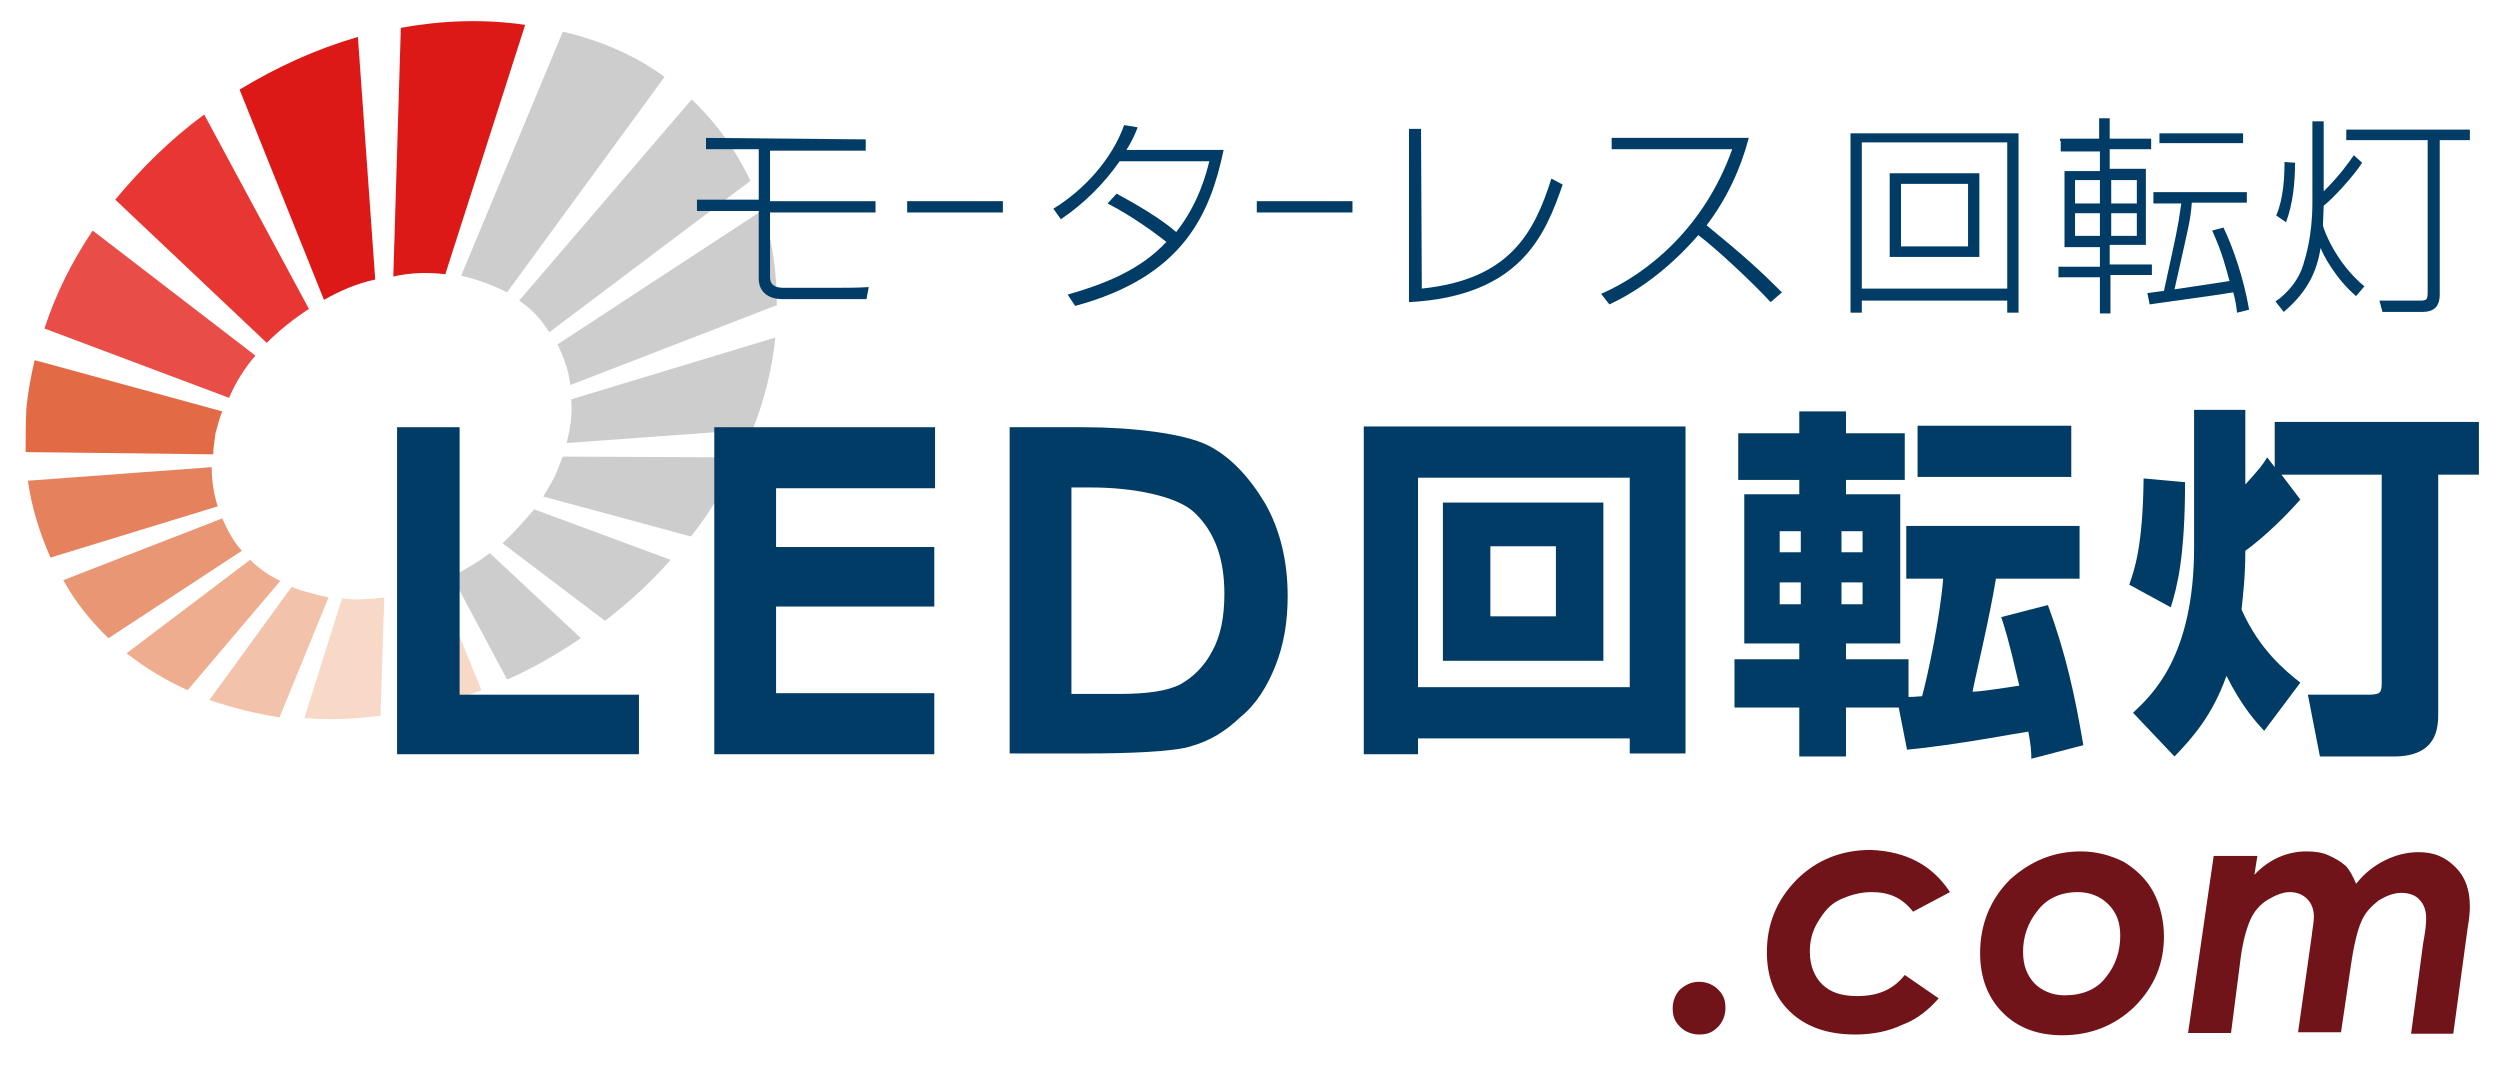 <?xml version="1.0" encoding="utf-8"?>
<!-- Generator: Adobe Illustrator 22.1.0, SVG Export Plug-In . SVG Version: 6.00 Build 0)  -->
<svg version="1.0" id="レイヤー_1" xmlns="http://www.w3.org/2000/svg" xmlns:xlink="http://www.w3.org/1999/xlink" x="0px"
	 y="0px" viewBox="0 0 331.8 141.9" style="enable-background:new 0 0 331.8 141.9;" xml:space="preserve">
<style type="text/css">
	.st0{fill:#CDCDCD;}
	.st1{fill:#E5815C;}
	.st2{fill:#E26B46;}
	.st3{fill:#F8D8C6;}
	.st4{fill:#EEAD8E;}
	.st5{fill:#E99674;}
	.st6{fill:#DC1916;}
	.st7{fill:#E83632;}
	.st8{fill:#E94D47;}
	.st9{fill:#F3C2AA;}
	.st10{fill:#701419;}
	.st11{fill:#003C65;}
</style>
<g>
	<path class="st0" d="M72.9,44.1l26.7-20.1c-1.9-4-4.5-7.7-7.8-10.8L68.9,39.9C70.6,41,71.9,42.5,72.9,44.1z"/>
	<path class="st0" d="M66.7,72.1l13.6,10.3c3.1-2.4,6-5,8.7-8.1l-18.1-6.7C69.5,69.2,68.2,70.7,66.7,72.1z"/>
	<path class="st0" d="M75.2,58.8L99.9,57c1.6-4,2.6-8.2,3-12.2L75.8,53C76,54.9,75.7,56.8,75.2,58.8z"/>
	<path class="st1" d="M28.1,62L3.7,63.8c0.5,3.6,1.6,7,3,10.2l22.2-6.8C28.4,65.7,28.1,63.9,28.1,62z"/>
	<path class="st2" d="M28.6,57.5c0.3-1,0.5-2,0.9-2.9L4.6,47.8c-0.5,2.1-0.9,4.3-1.1,6.4c-0.1,2-0.1,3.9-0.1,5.8l24.9,0.3
		C28.3,59.4,28.5,58.4,28.6,57.5z"/>
	<path class="st0" d="M75.7,51.1l27.4-10.6c0-4.4-0.6-8.6-1.9-12.6L74,45.7C74.8,47.4,75.5,49.2,75.7,51.1z"/>
	<path class="st0" d="M73.6,63.3c-0.5,0.9-1,1.8-1.5,2.6l19.6,5.3c1.3-1.6,2.5-3.4,3.6-5.2s2-3.5,2.9-5.3l-23.5-0.1
		C74.3,61.5,74,62.4,73.6,63.3z"/>
	<path class="st3" d="M45.4,79.4l-5,15.9c3.4,0.3,6.7,0.1,10.1-0.3l0.5-15.7C49,79.5,47.1,79.7,45.4,79.4z"/>
	<path class="st4" d="M33.2,74.3L16.8,86.7c2.4,1.9,5.2,3.6,8.1,4.9l12.3-14.5C35.7,76.4,34.3,75.4,33.2,74.3z"/>
	<path class="st3" d="M52.7,79l1,15.5c3.4-0.6,6.9-1.6,10.2-2.9l-5.8-14.2C56.5,78,54.6,78.7,52.7,79z"/>
	<path class="st5" d="M29.5,68.8L8.4,77c1.6,2.9,3.6,5.4,6,7.7l17.7-11.6C31,71.9,30.2,70.4,29.5,68.8z"/>
	<path class="st0" d="M60,76.5l7.3,13.7c3.4-1.5,6.7-3.4,9.8-5.5L65,73.4C63.5,74.6,61.7,75.6,60,76.5z"/>
	<path class="st6" d="M59.1,36.4L69.7,3.3c-5.4-0.8-11.1-0.6-16.5,0.4l-1,33C54.4,36.2,56.7,36.1,59.1,36.4z"/>
	<path class="st7" d="M41,41L27.1,15.2c-4.5,3.3-8.4,7.2-11.8,11.3l20.1,19C37.1,43.8,39,42.3,41,41z"/>
	<path class="st6" d="M49.8,37.1L47.5,4.9c-5.5,1.6-10.8,4-15.7,7L43,39.8C45.1,38.6,47.4,37.6,49.8,37.1z"/>
	<path class="st8" d="M33.9,47.2L12.3,30.6c-2.8,4.2-4.9,8.4-6.4,13l24.5,9.2C31.3,50.7,32.5,48.8,33.9,47.2z"/>
	<path class="st9" d="M38.7,77.9l-10.9,15c2.9,1,6,1.8,9.3,2.3l6.5-15.9C41.9,78.9,40.2,78.5,38.7,77.9z"/>
	<path class="st0" d="M67.3,38.8l20.9-28.6c-3.8-2.8-8.4-4.8-13.5-6L61.2,36.6C63.5,37.1,65.5,37.9,67.3,38.8z"/>
</g>
<g>
	<g>
		<path class="st10" d="M225.5,130.3c1,0,1.9,0.4,2.5,1c0.8,0.8,1,1.5,1,2.5s-0.4,1.9-1,2.5c-0.8,0.8-1.5,1-2.5,1s-1.9-0.4-2.5-1
			c-0.8-0.8-1-1.5-1-2.5s0.4-1.9,1-2.5C223.7,130.7,224.5,130.3,225.5,130.3z"/>
		<path class="st10" d="M258.8,118.4l-4.9,2.6c-1.4-1.8-3.1-2.6-5.5-2.6c-1.5,0-2.9,0.4-4.2,1c-1.3,0.6-2.1,1.6-2.9,2.9
			c-0.8,1.3-1.1,2.6-1.1,4c0,1.8,0.6,3.3,1.6,4.3c1.1,1.1,2.6,1.6,4.7,1.6c2.8,0,4.8-0.9,6.3-2.8l4.5,3.1c-1.3,1.5-2.9,2.8-4.8,3.5
			c-1.9,0.9-4,1.3-6.3,1.3c-3.6,0-6.5-1-8.6-3c-2.1-2-3.1-4.7-3.1-7.9c0-3.8,1.3-6.9,3.9-9.6c2.6-2.6,5.9-4,9.9-4
			C253.1,113,256.5,114.9,258.8,118.4z"/>
		<path class="st10" d="M276.2,113c2,0,3.9,0.5,5.7,1.4c1.6,1,3,2.3,3.9,4s1.4,3.8,1.4,5.9c0,3.6-1.3,6.7-3.9,9.3
			c-2.6,2.5-5.8,3.8-9.6,3.8c-3.3,0-5.9-1-7.9-3c-2-2-3-4.7-3-7.9c0-3.9,1.4-7.2,4-9.8C269.5,114.3,272.5,113,276.2,113z
			 M275.8,118.4c-2.4,0-4.2,0.9-5.4,2.5c-1.3,1.6-1.9,3.5-1.9,5.4c0,1.8,0.5,3.1,1.5,4.2c1,1,2.4,1.6,4,1.6c2.4,0,4.3-0.8,5.5-2.4
			c1.3-1.6,1.9-3.5,1.9-5.5c0-1.8-0.5-3.1-1.6-4.2C278.8,119,277.4,118.4,275.8,118.4z"/>
		<path class="st10" d="M293.8,113.6h5.8l-0.4,2.5c2-2.1,4.4-3.1,6.9-3.1c1,0,2,0.1,2.9,0.5c0.9,0.4,1.6,0.8,2.3,1.4
			c0.5,0.5,1,1.4,1.4,2.4c1.1-1.4,2.4-2.4,3.8-3.1s2.9-1.1,4.5-1.1c2,0,3.5,0.6,4.9,2c1.3,1.3,1.9,3,1.9,5.2c0,0.8-0.1,1.8-0.3,2.9
			l-1.9,14H320l1.6-12c0.3-1.6,0.4-2.6,0.4-3.3c0-1.1-0.3-1.9-0.9-2.5c-0.5-0.6-1.4-0.9-2.4-0.9s-2,0.4-3,1c-1,0.8-1.8,1.6-2.3,2.8
			c-0.5,1.1-1,3.1-1.4,5.9l-1.3,8.8h-5.7l1.8-12.7c0.1-1,0.3-1.9,0.3-2.6c0-1-0.3-1.8-0.9-2.4c-0.6-0.6-1.4-0.9-2.3-0.9
			c-0.9,0-1.9,0.4-2.9,1s-1.8,1.5-2.3,2.6c-0.5,1.1-1,2.8-1.3,5l-1.3,10.1h-5.7L293.8,113.6z"/>
	</g>
	<g>
		<path class="st11" d="M52.7,56.7H61v35.5h23.8v7.9H52.7V56.7z"/>
		<path class="st11" d="M94.8,56.7h29.3v8.1h-21.1v7.8h21v7.9h-21V92h21v8.1H94.8V56.7z"/>
		<path class="st11" d="M134,56.7h9.8c6.3,0,13.3,0.8,16.5,2.4c3,1.5,5.5,4.2,7.6,7.7c2,3.5,3,7.7,3,12.3c0,3.4-0.5,6.4-1.6,9.2
			c-1.1,2.8-2.6,5.2-4.7,6.9c-2,1.9-4,3.1-6.4,3.8c-2.3,0.8-8.7,1-14.2,1H134C134,100,134,56.7,134,56.7z M142.2,64.7v27.4h6.3
			c3.8,0,6.5-0.4,8.2-1.3c1.6-0.9,3.1-2.3,4.2-4.4c1.1-2,1.6-4.5,1.6-7.6c0-4.7-1.3-8.2-3.9-10.7c-2.3-2.3-8.4-3.4-13.6-3.4
			C145,64.7,142.2,64.7,142.2,64.7z"/>
		<path class="st11" d="M216.3,98h-28.1v2.1h-7.2V56.6h42.7V100h-7.4V98z M216.3,63.4h-28.1v27.8h28.1V63.4z M191.5,66.7h21.3v21
			h-21.3V66.7z M197.8,81.8h8.7v-9.3h-8.7V81.8z"/>
		<path class="st11" d="M252,93.9h-7v6.5h-6.2v-6.5h-8.6v-6.4h8.6v-2.1h-7.3V65.6h7.3v-1.9h-8.1v-6.2h8.1v-2.9h6.2v2.9h7.8v6.2h-7.8
			v1.9h7.2v19.8h-7.2v2.1h8.3v5c0.4,0,0.6,0,1.8-0.1c0.8-2.9,2.4-10.6,2.8-15.6h-4.9v-7H276v7h-11.1c-0.9,5.5-2.8,13.3-3.1,15
			c0.9,0,3.6-0.4,6.2-0.8c-1.5-6.5-2-7.9-2.4-9.1l6.2-1.6c2.4,6.5,3.6,12.1,4.7,18.6l-6.9,1.8c0-1.1-0.1-2-0.4-3.6
			c-0.9,0.1-9.7,1.8-16.1,2.4L252,93.9z M236.2,70.5v2.8h2.8v-2.8C239.1,70.5,236.2,70.5,236.2,70.5z M236.2,77.3v2.9h2.8v-2.9
			C239.1,77.3,236.2,77.3,236.2,77.3z M244.4,70.5v2.8h2.8v-2.8H244.4z M244.4,77.3v2.9h2.8v-2.9C247.2,77.3,244.4,77.3,244.4,77.3z
			 M274.9,56.5v6.8h-20.4v-6.8H274.9z"/>
		<path class="st11" d="M290,64c0,9.7-1,13.8-1.9,16.6l-5.5-3c0.6-1.8,1.8-4.8,1.9-14.1L290,64z M302.8,63l2.5,3.3
			c-3,3.4-5.9,5.8-7.3,6.8c0,3.4-0.3,5.8-0.5,7.8c2.4,5.4,5.8,8.1,7.8,9.7l-4.8,6.4c-1-1.1-2.9-3.1-5-7.3c-1.9,5.3-4.5,8.2-6.9,10.7
			l-5.5-5.8c2.4-2.3,8.1-7.3,8.1-22V54.4h6.8v9.9c1.9-2.1,2.3-2.6,2.9-3.6l1,1.3v-6h27.1v7h-5.4v31.6c0,1.8,0,5.8-5.9,5.8h-9.8
			l-1.6-8.2h7.9c1.9,0,1.9-0.3,1.9-1.9V63H302.8z"/>
	</g>
</g>
<path class="st11" d="M266.4,18.9v19.4h-19.3V18.9H266.4z M245.6,17.7v23.8h1.5v-1.6h19.3v1.6h1.5V17.7H245.6z M250.8,23v11.1h11.9
	V23H250.8z M261.2,24.4v8.3h-8.9v-8.3H261.2z"/>
<path class="st11" d="M278.7,27h-3.3v-3.1h3.3V27z M273.5,18.7v1.4h5.2v2.6H274v10.1h4.7v2.6h-5.5v1.4h5.5v4.8h1.4v-5.1h5.5v-1.4
	H280v-2.6h4.8V22.4H280v-2.6h5.5v-1.4H280v-2.7h-1.4v2.7h-5.2V18.7z M278.7,31.3h-3.3v-3h3.3V31.3z M283.6,27h-3.4v-3.1h3.4V27z
	 M283.6,31.3h-3.4v-3h3.4V31.3z M293.6,30.6c1.4,3.1,1.8,4.9,2.3,6.7c-2.5,0.4-3.4,0.5-7.3,1.1c1.9-8.5,2.1-9,2.3-11.5h7.3v-1.4
	h-12.4V27h3.7c-0.5,3.6-0.7,4.2-2.3,11.6l-2.2,0.3l0.3,1.5c1.9-0.3,8.8-1.2,11.1-1.6c0.3,1.1,0.4,1.8,0.5,2.7l1.6-0.4
	c-0.7-4.1-2.1-8.2-3.4-10.9L293.6,30.6z M297.7,17.7h-11.1V19h11.1V17.7z"/>
<path class="st11" d="M312.7,39.3c-2.7-2.3-4.4-5.5-4.7-6.4l0,0c-0.5,2.9-1.5,5.6-4.9,8.5l-1.1-1.4c0.8-0.5,2.9-2.2,3.7-4.9
	c0.3-1,1.2-3.8,1.2-8.2V16.1h1.5v9.3c2.2-2.2,3.3-3.8,4-4.8l1.1,1c-1,1.6-3.8,4.7-5.1,5.7c0,0.4-0.1,2.3-0.1,2.6
	c0,0.3,1.6,4.9,5.5,8.1L312.7,39.3z M302.1,28.6c1-2.3,1.1-5.3,1.1-7.1l1.4,0.1c0,2.7-0.3,5.5-1.2,7.9L302.1,28.6z M327.8,18.6h-4
	v20.5c0,1.6-0.8,2.3-2.3,2.3h-5.3l-0.4-1.5h5.3c1,0,1.1-0.1,1.1-1.2V18.6h-10.8v-1.4h16.4V18.6L327.8,18.6z"/>
<path class="st11" d="M114.9,18.5V20h-12.7v6.7h14v1.5h-14v8.6c0,0.8,0.4,1.4,1.8,1.4h6.6c1.4,0,3.3,0,4.7-0.1l-0.3,1.6h-11.2
	c-1.6,0-3.1-0.8-3.1-2.7V28h-8.2v-1.5h8.2v-6.7h-7v-1.5L114.9,18.5L114.9,18.5z"/>
<path class="st11" d="M148.2,25.7c2.6,1.4,6,3.4,7.9,5.1c3-3.8,4-7.8,4.4-9.4h-11.9c-2.1,3-4.7,5.6-7.8,7.7l-1-1.4
	c4.1-2.5,7.8-6.6,9.4-11.1l1.8,0.3c-0.4,1-0.8,1.9-1.5,3h12.9c-1.8,8.5-5.3,16.8-19.7,20.7l-1-1.5c4.9-1.4,9.7-3.3,13.1-7
	c-1.4-1.1-4.5-3.4-7.8-5.1L148.2,25.7z"/>
<path class="st11" d="M188.7,38.3c11.6-1.2,14.9-7.3,17.2-14.6l1.5,0.8c-2.3,6.6-5.5,14.8-20.4,15.6v-23h1.6L188.7,38.3L188.7,38.3z
	"/>
<path class="st11" d="M235,40.1c-2.5-2.7-7.1-7-9.6-8.9c-3.3,3.8-7.3,7.1-11.8,9.2l-1.1-1.4c6.2-2.7,13.7-8.8,17.4-19.2h-16v-1.5
	h18.2c-1.1,4.2-3,8.2-5.6,11.6c4.9,4,7.1,6,10,8.9L235,40.1z"/>
<rect x="120.4" y="26.7" class="st11" width="12.7" height="1.5"/>
<rect x="166.8" y="26.7" class="st11" width="12.7" height="1.5"/>
</svg>
